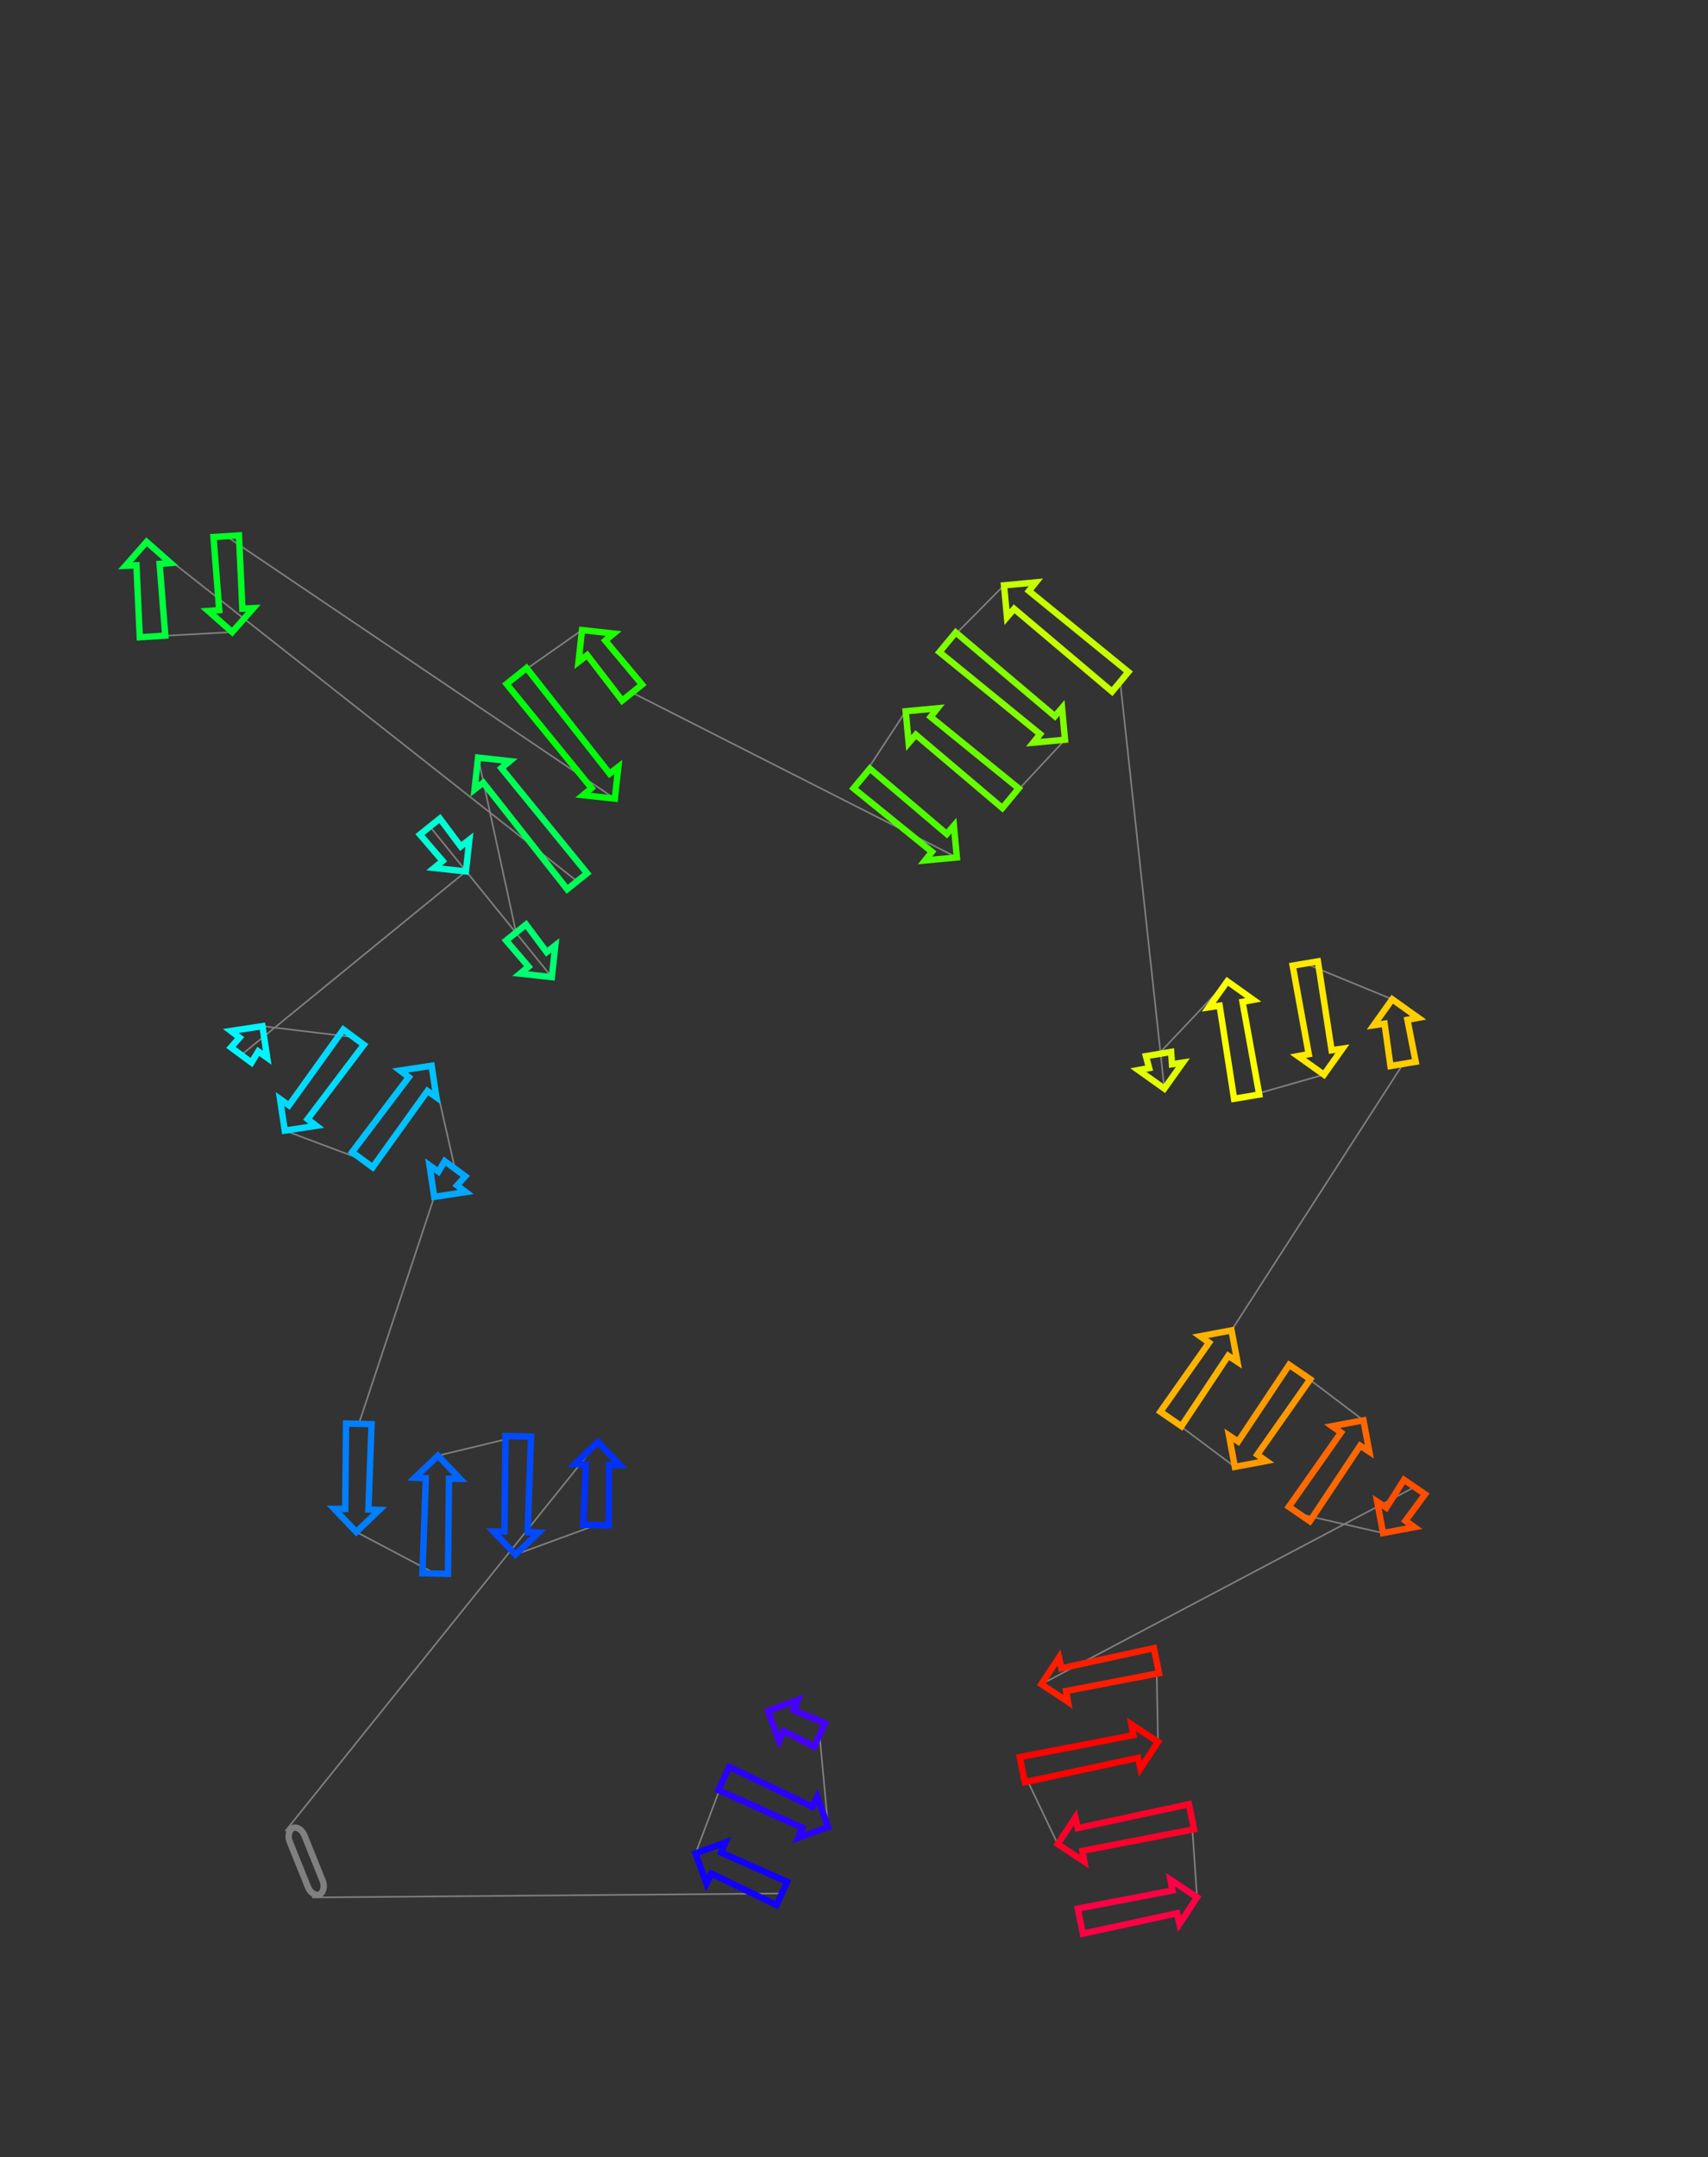 <?xml version="1.0" encoding="utf-8" ?>
<svg baseProfile="full" height="1350.372" version="1.1" width="1069.944" xmlns="http://www.w3.org/2000/svg" xmlns:ev="http://www.w3.org/2001/xml-events" xmlns:xlink="http://www.w3.org/1999/xlink"><rect width="100%" height="100%" fill="#333333" stroke="none"/><defs /><line style="stroke: grey; opacity: 2.0" x1="513.42" x2="518.743" y1="1086.044" y2="1143.629" /><line style="stroke: grey; opacity: 2.0" x1="453.408" x2="435.697" y1="1113.321" y2="1160.224" /><line style="stroke: grey; opacity: 2.0" x1="489.756" x2="195.535" y1="1185.302" y2="1187.786" /><line style="stroke: grey; opacity: 2.0" x1="178.802" x2="374.579" y1="1146.207" y2="902.679" /><line style="stroke: grey; opacity: 2.0" x1="373.35" x2="322.918" y1="954.718" y2="973.162" /><line style="stroke: grey; opacity: 2.0" x1="324.667" x2="274.358" y1="899.102" y2="911.234" /><line style="stroke: grey; opacity: 2.0" x1="272.615" x2="223.177" y1="985.048" y2="959.001" /><line style="stroke: grey; opacity: 2.0" x1="224.774" x2="272.026" y1="891.315" y2="749.238" /><line style="stroke: grey; opacity: 2.0" x1="285.013" x2="270.385" y1="731.622" y2="667.147" /><line style="stroke: grey; opacity: 2.0" x1="227.016" x2="178.389" y1="725.971" y2="707.74" /><line style="stroke: grey; opacity: 2.0" x1="221.505" x2="164.396" y1="649.259" y2="642.382" /><line style="stroke: grey; opacity: 2.0" x1="151.11" x2="291.854" y1="660.403" y2="545.526" /><line style="stroke: grey; opacity: 2.0" x1="269.318" x2="345.693" y1="517.423" y2="611.681" /><line style="stroke: grey; opacity: 2.0" x1="323.288" x2="299.476" y1="583.74" y2="474.264" /><line style="stroke: grey; opacity: 2.0" x1="361.541" x2="91.842" y1="551.662" y2="339.21" /><line style="stroke: grey; opacity: 2.0" x1="95.545" x2="145.472" y1="398.401" y2="395.696" /><line style="stroke: grey; opacity: 2.0" x1="141.716" x2="385.154" y1="335.671" y2="499.962" /><line style="stroke: grey; opacity: 2.0" x1="323.575" x2="364.582" y1="423.169" y2="394.422" /><line style="stroke: grey; opacity: 2.0" x1="395.977" x2="599.409" y1="433.573" y2="536.76" /><line style="stroke: grey; opacity: 2.0" x1="539.808" x2="567.366" y1="487.336" y2="445.243" /><line style="stroke: grey; opacity: 2.0" x1="633.02" x2="667.154" y1="499.686" y2="463.06" /><line style="stroke: grey; opacity: 2.0" x1="593.595" x2="628.947" y1="402.062" y2="366.425" /><line style="stroke: grey; opacity: 2.0" x1="701.733" x2="729.387" y1="426.782" y2="681.461" /><line style="stroke: grey; opacity: 2.0" x1="725.749" x2="768.811" y1="659.817" y2="614.298" /><line style="stroke: grey; opacity: 2.0" x1="780.949" x2="829.361" y1="686.505" y2="672.731" /><line style="stroke: grey; opacity: 2.0" x1="817.664" x2="872.133" y1="603.15" y2="625.539" /><line style="stroke: grey; opacity: 2.0" x1="878.934" x2="771.457" y1="665.993" y2="832.81" /><line style="stroke: grey; opacity: 2.0" x1="733.491" x2="773.551" y1="888.268" y2="918.259" /><line style="stroke: grey; opacity: 2.0" x1="814.186" x2="854.11" y1="858.901" y2="889.107" /><line style="stroke: grey; opacity: 2.0" x1="813.96" x2="866.385" y1="947.755" y2="959.686" /><line style="stroke: grey; opacity: 2.0" x1="886.116" x2="652.35" y1="930.865" y2="1054.288" /><line style="stroke: grey; opacity: 2.0" x1="724.436" x2="725.42" y1="1039.586" y2="1090.446" /><line style="stroke: grey; opacity: 2.0" x1="640.396" x2="662.584" y1="1107.787" y2="1154.36" /><line style="stroke: grey; opacity: 2.0" x1="746.398" x2="749.864" y1="1137.265" y2="1187.715" /><polygon points="497.079,1070.456 516.787,1078.787 510.053,1093.301 490.965,1083.634 487.967,1089.826 481.09,1071.046 499.87,1064.168" style="stroke: #4500ff; stroke-width:4; stroke-linecap:round; fill-opacity:0; opacity:2.0" /><polygon points="502.754,1144.219 450.041,1120.578 456.775,1106.063 508.868,1131.041 511.866,1124.849 518.743,1143.629 499.963,1150.507" style="stroke: #2b00ff; stroke-width:4; stroke-linecap:round; fill-opacity:0; opacity:2.0" /><polygon points="451.686,1159.634 493.123,1178.045 486.389,1192.559 445.572,1172.813 442.574,1179.005 435.697,1160.224 454.477,1153.347" style="stroke: #1100ff; stroke-width:4; stroke-linecap:round; fill-opacity:0; opacity:2.0" /><rect height="10" rx="7" ry="45" style="stroke: grey; stroke-width:4; stroke-linecap:round; fill-opacity:0; opacity:2.0" transform="rotate(68.078 188.079 1142.473)" width="44.82" x="188.079" y="1142.473" /><polygon points="381.504,917.102 381.348,954.907 365.353,954.529 366.981,916.76 360.107,916.483 374.579,902.679 388.383,917.151" style="stroke: #0031ff; stroke-width:4; stroke-linecap:round; fill-opacity:0; opacity:2.0" /><polygon points="315.993,958.738 316.669,898.914 332.664,899.291 330.517,959.081 337.39,959.358 322.918,973.162 309.114,958.69" style="stroke: #004bff; stroke-width:4; stroke-linecap:round; fill-opacity:0; opacity:2.0" /><polygon points="281.283,925.658 280.613,985.237 264.618,984.86 266.759,925.315 259.886,925.039 274.358,911.234 288.162,925.706" style="stroke: #0065ff; stroke-width:4; stroke-linecap:round; fill-opacity:0; opacity:2.0" /><polygon points="216.251,944.578 216.777,891.126 232.772,891.504 230.775,944.921 237.649,945.197 223.177,959.001 209.372,944.529" style="stroke: #007fff; stroke-width:4; stroke-linecap:round; fill-opacity:0; opacity:2.0" /><polygon points="274.639,733.453 278.574,726.875 291.452,736.37 286.332,742.074 291.801,746.247 272.026,749.238 269.035,729.463" style="stroke: #00a8ff; stroke-width:4; stroke-linecap:round; fill-opacity:0; opacity:2.0" /><polygon points="267.772,682.932 233.455,730.718 220.577,721.224 256.079,674.311 250.61,670.137 270.385,667.147 273.376,686.922" style="stroke: #00c2ff; stroke-width:4; stroke-linecap:round; fill-opacity:0; opacity:2.0" /><polygon points="181.002,691.954 215.065,644.512 227.944,654.007 192.695,700.575 198.164,704.749 178.389,707.74 175.398,687.964" style="stroke: #00dbff; stroke-width:4; stroke-linecap:round; fill-opacity:0; opacity:2.0" /><polygon points="161.783,658.167 157.549,665.15 144.671,655.655 150.09,649.546 144.621,645.373 164.396,642.382 167.387,662.157" style="stroke: #00f6ff; stroke-width:4; stroke-linecap:round; fill-opacity:0; opacity:2.0" /><polygon points="277.268,538.949 263.077,522.428 275.559,512.418 288.602,529.86 294.04,525.646 291.854,545.526 271.974,543.341" style="stroke: #00ffd4; stroke-width:4; stroke-linecap:round; fill-opacity:0; opacity:2.0" /><polygon points="331.107,605.103 317.047,588.745 329.529,578.736 342.441,596.014 347.879,591.8 345.693,611.681 325.813,609.495" style="stroke: #00ff71; stroke-width:4; stroke-linecap:round; fill-opacity:0; opacity:2.0" /><polygon points="314.061,480.842 367.782,546.658 355.3,556.667 302.728,489.93 297.29,494.144 299.476,474.264 319.356,476.45" style="stroke: #00ff57; stroke-width:4; stroke-linecap:round; fill-opacity:0; opacity:2.0" /><polygon points="99.981,352.984 103.529,397.902 87.56,398.901 85.482,353.891 78.61,354.207 91.842,339.21 106.839,352.441" style="stroke: #00ff3d; stroke-width:4; stroke-linecap:round; fill-opacity:0; opacity:2.0" /><polygon points="137.332,381.921 133.732,336.171 149.701,335.172 151.831,381.014 158.703,380.698 145.472,395.696 130.474,382.464" style="stroke: #00ff23; stroke-width:4; stroke-linecap:round; fill-opacity:0; opacity:2.0" /><polygon points="370.569,493.384 317.333,428.174 329.816,418.165 381.902,484.296 387.34,480.082 385.154,499.962 365.274,497.776" style="stroke: #00ff09; stroke-width:4; stroke-linecap:round; fill-opacity:0; opacity:2.0" /><polygon points="379.167,400.999 402.218,428.568 389.736,438.578 367.833,410.088 362.396,414.302 364.582,394.422 384.462,396.607" style="stroke: #1dff00; stroke-width:4; stroke-linecap:round; fill-opacity:0; opacity:2.0" /><polygon points="583.798,533.251 534.702,493.494 544.915,481.178 593.072,522.068 597.55,516.846 599.409,536.76 579.496,538.618" style="stroke: #4eff00; stroke-width:4; stroke-linecap:round; fill-opacity:0; opacity:2.0" /><polygon points="582.977,448.751 638.126,493.527 627.913,505.844 573.703,459.934 569.225,465.156 567.366,445.243 587.279,443.384" style="stroke: #68ff00; stroke-width:4; stroke-linecap:round; fill-opacity:0; opacity:2.0" /><polygon points="651.543,459.552 588.488,408.22 598.701,395.904 660.817,448.369 665.295,443.147 667.154,463.06 647.241,464.919" style="stroke: #82ff00; stroke-width:4; stroke-linecap:round; fill-opacity:0; opacity:2.0" /><polygon points="644.558,369.934 706.839,420.624 696.626,432.94 635.285,381.117 630.806,386.339 628.947,366.425 648.861,364.566" style="stroke: #c6ff00; stroke-width:4; stroke-linecap:round; fill-opacity:0; opacity:2.0" /><polygon points="719.86,668.607 717.859,661.144 733.638,658.491 734.187,666.198 740.989,665.17 729.387,681.461 713.096,669.859" style="stroke: #e0ff00; stroke-width:4; stroke-linecap:round; fill-opacity:0; opacity:2.0" /><polygon points="778.338,627.153 788.839,685.179 773.06,687.831 764.011,629.561 757.209,630.589 768.811,614.298 785.102,625.9" style="stroke: #faff00; stroke-width:4; stroke-linecap:round; fill-opacity:0; opacity:2.0" /><polygon points="819.834,659.876 809.775,604.476 825.554,601.824 834.161,657.468 840.963,656.44 829.361,672.731 813.07,661.129" style="stroke: #ffe900; stroke-width:4; stroke-linecap:round; fill-opacity:0; opacity:2.0" /><polygon points="881.66,638.393 886.823,664.667 871.044,667.32 867.333,640.802 860.531,641.83 872.133,625.539 888.424,637.141" style="stroke: #ffcd00; stroke-width:4; stroke-linecap:round; fill-opacity:0; opacity:2.0" /><polygon points="769.397,848.677 740.092,892.787 726.889,883.749 757.409,840.471 751.798,836.491 771.457,832.81 775.137,852.469" style="stroke: #ffb300; stroke-width:4; stroke-linecap:round; fill-opacity:0; opacity:2.0" /><polygon points="775.61,902.392 807.585,854.382 820.788,863.421 787.598,910.598 793.209,914.578 773.551,918.259 769.87,898.6" style="stroke: #ff9900; stroke-width:4; stroke-linecap:round; fill-opacity:0; opacity:2.0" /><polygon points="852.051,904.974 820.561,952.274 807.359,943.236 840.063,896.767 834.452,892.787 854.11,889.107 857.791,908.765" style="stroke: #ff6800; stroke-width:4; stroke-linecap:round; fill-opacity:0; opacity:2.0" /><polygon points="868.445,943.819 879.514,926.346 892.717,935.384 880.432,952.026 886.044,956.005 866.385,959.686 862.705,940.027" style="stroke: #ff4e00; stroke-width:4; stroke-linecap:round; fill-opacity:0; opacity:2.0" /><polygon points="664.866,1044.322 722.837,1031.747 726.035,1047.424 667.77,1058.556 669.033,1065.319 652.35,1054.288 663.38,1037.605" style="stroke: #ff1d00; stroke-width:4; stroke-linecap:round; fill-opacity:0; opacity:2.0" /><polygon points="712.903,1100.412 641.995,1115.626 638.798,1099.948 710,1086.178 708.737,1079.415 725.42,1090.446 714.389,1107.129" style="stroke: #ff0300; stroke-width:4; stroke-linecap:round; fill-opacity:0; opacity:2.0" /><polygon points="675.101,1144.393 744.799,1129.427 747.997,1145.104 678.005,1158.628 679.267,1165.39 662.584,1154.36 673.615,1137.677" style="stroke: #ff002a; stroke-width:4; stroke-linecap:round; fill-opacity:0; opacity:2.0" /><polygon points="737.347,1197.681 678.342,1210.467 675.144,1194.789 734.444,1183.446 733.181,1176.684 749.864,1187.715 738.833,1204.398" style="stroke: #ff0044; stroke-width:4; stroke-linecap:round; fill-opacity:0; opacity:2.0" /></svg>